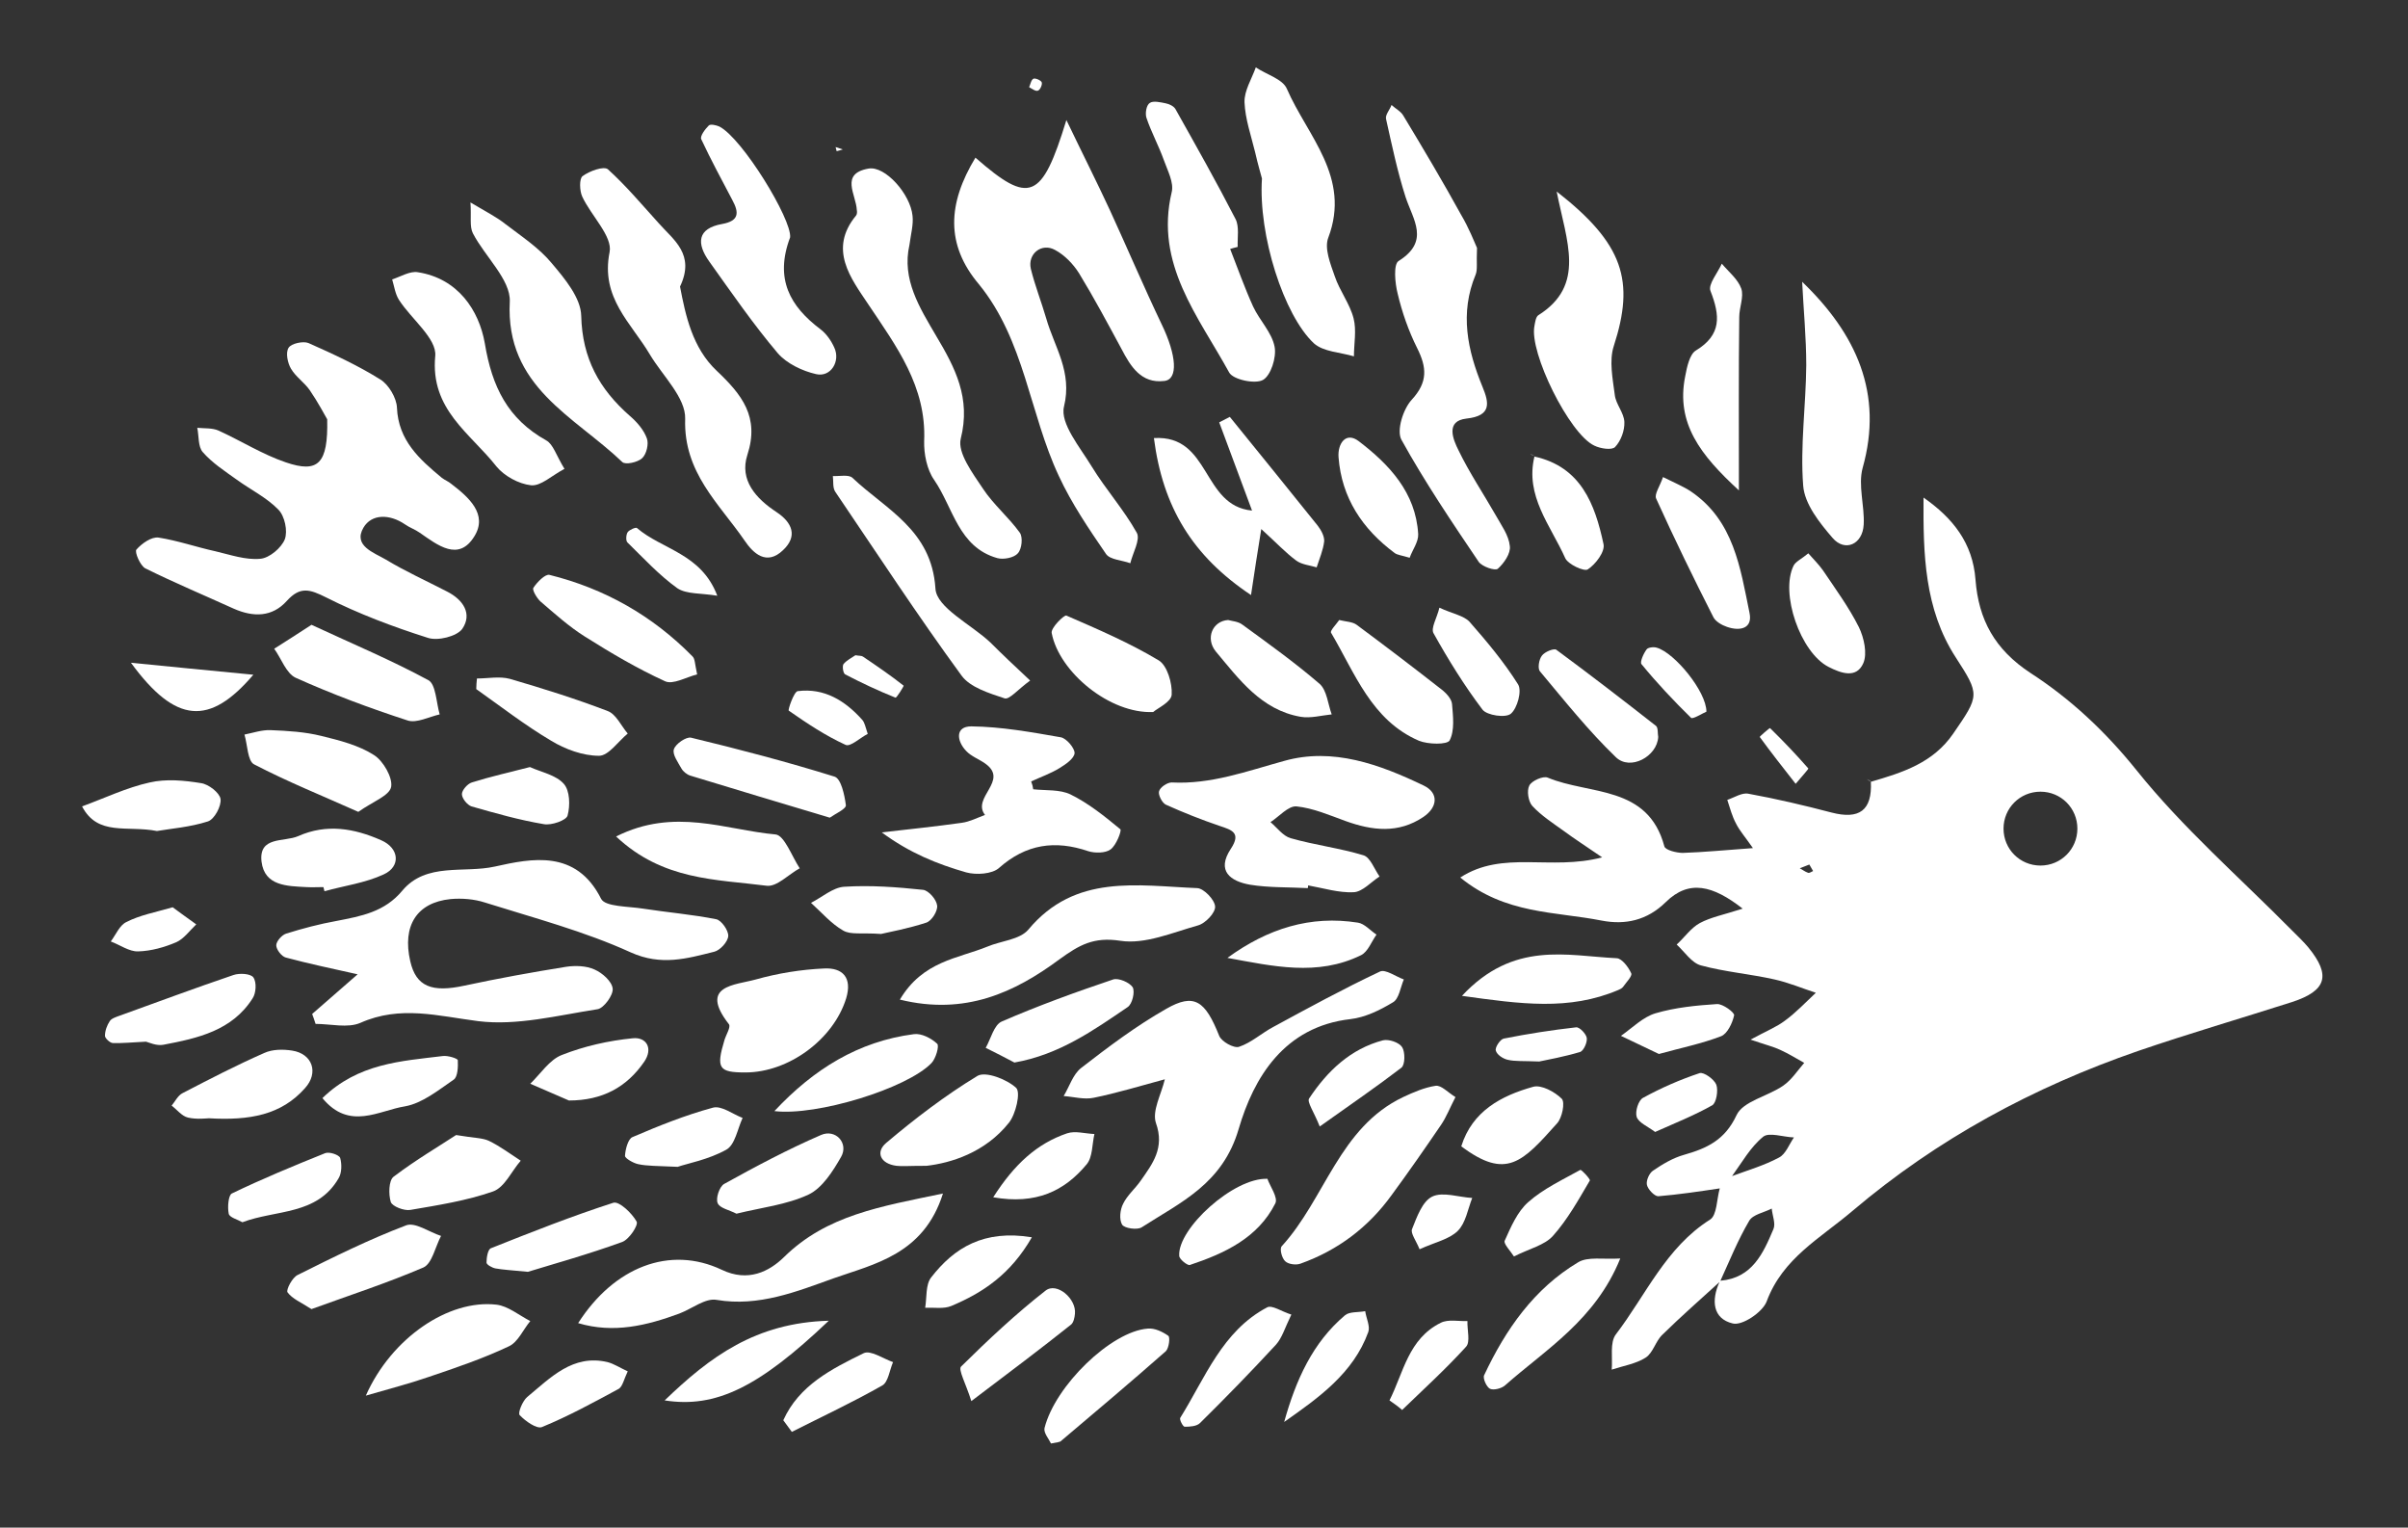 <svg xmlns="http://www.w3.org/2000/svg" xmlns:xlink="http://www.w3.org/1999/xlink" x="0px" y="0px" viewBox="0 0 70.43 44.67" style="enable-background:new 0 0 70.43 44.67;" xml:space="preserve">
<rect x="0" y="0" width="70.43" height="44.67" fill="#333333" stroke="none"/>
<style type="text/css">
	.st0{fill:#FFFFFF;}
</style>
<g id="Livello_1">
</g>
<g id="Modalit&#xE0;_Isolamento">
	<g>
		<path class="st0" d="M9.57,12.26c-0.07-0.12-0.27-0.5-0.51-0.85c-0.16-0.23-0.41-0.39-0.55-0.63c-0.1-0.17-0.16-0.47-0.07-0.61    c0.08-0.13,0.43-0.2,0.58-0.14c0.72,0.32,1.44,0.65,2.11,1.07c0.24,0.15,0.47,0.54,0.48,0.82c0.04,0.96,0.66,1.51,1.31,2.05    c0.09,0.07,0.2,0.11,0.28,0.18c0.51,0.39,1.08,0.89,0.67,1.54c-0.46,0.74-1.07,0.25-1.59-0.11c-0.14-0.1-0.3-0.15-0.44-0.25    c-0.44-0.3-0.97-0.31-1.21,0.1c-0.31,0.53,0.31,0.73,0.65,0.93c0.58,0.35,1.2,0.63,1.8,0.94c0.47,0.24,0.74,0.65,0.44,1.09    c-0.16,0.22-0.72,0.36-1.01,0.26c-1.01-0.32-2.02-0.7-2.97-1.18c-0.48-0.24-0.76-0.33-1.15,0.1c-0.43,0.48-0.98,0.48-1.55,0.23    c-0.86-0.39-1.74-0.76-2.59-1.18c-0.15-0.08-0.32-0.48-0.26-0.55c0.16-0.18,0.44-0.38,0.65-0.35C5.21,15.81,5.75,16,6.3,16.12    c0.43,0.1,0.88,0.26,1.31,0.22c0.27-0.02,0.62-0.32,0.72-0.57c0.09-0.24,0-0.68-0.19-0.87c-0.34-0.35-0.81-0.58-1.21-0.87    c-0.35-0.25-0.72-0.49-1-0.81c-0.14-0.16-0.11-0.47-0.16-0.71c0.21,0.02,0.44,0,0.62,0.08c0.66,0.3,1.29,0.7,1.97,0.93    C9.3,13.84,9.6,13.57,9.57,12.26z"></path>
		<path class="st0" d="M9.13,29.65c0.41-0.36,0.81-0.71,1.33-1.16c-0.76-0.17-1.43-0.31-2.1-0.49c-0.12-0.03-0.28-0.23-0.28-0.36    c0-0.11,0.16-0.3,0.29-0.34c0.48-0.15,0.97-0.28,1.47-0.37c0.72-0.14,1.41-0.26,1.93-0.89c0.7-0.83,1.8-0.5,2.7-0.7    c1.08-0.24,2.38-0.51,3.11,0.94c0.12,0.24,0.8,0.22,1.23,0.29c0.71,0.11,1.44,0.17,2.14,0.31c0.15,0.03,0.36,0.33,0.35,0.49    c-0.01,0.17-0.24,0.42-0.41,0.46c-0.8,0.2-1.55,0.42-2.44,0.02c-1.36-0.62-2.84-1.01-4.27-1.46c-0.31-0.1-0.67-0.13-1-0.1    c-0.99,0.1-1.42,0.78-1.18,1.82c0.17,0.74,0.63,0.92,1.59,0.71c0.98-0.21,1.97-0.39,2.97-0.55c0.27-0.04,0.59-0.03,0.83,0.08    c0.23,0.1,0.51,0.35,0.53,0.56c0.02,0.19-0.26,0.57-0.44,0.6c-1.16,0.18-2.36,0.49-3.49,0.35c-1.18-0.15-2.28-0.47-3.45,0.05    c-0.37,0.16-0.87,0.03-1.31,0.03C9.2,29.85,9.17,29.75,9.13,29.65z"></path>
		<path class="st0" d="M28.53,4.61c1.58,1.38,1.94,1.25,2.66-1.1c0.48,1,0.89,1.81,1.27,2.63c0.51,1.11,0.99,2.24,1.52,3.35    c0.43,0.89,0.49,1.61,0.07,1.65c-0.67,0.08-0.98-0.42-1.25-0.94c-0.4-0.74-0.8-1.49-1.24-2.21c-0.17-0.27-0.42-0.53-0.7-0.68    c-0.39-0.22-0.81,0.11-0.71,0.55c0.12,0.49,0.31,0.97,0.45,1.45c0.24,0.84,0.77,1.56,0.52,2.58c-0.12,0.49,0.47,1.19,0.81,1.75    c0.41,0.67,0.94,1.26,1.32,1.94c0.11,0.2-0.12,0.59-0.19,0.89c-0.24-0.09-0.59-0.1-0.71-0.27c-0.5-0.73-1.01-1.48-1.38-2.28    c-0.86-1.83-1-3.97-2.34-5.61C27.66,7.16,27.71,5.96,28.53,4.61z"></path>
		<path class="st0" d="M34.07,31.56c-0.71,0.19-1.39,0.4-2.08,0.54c-0.28,0.06-0.59-0.03-0.88-0.05c0.17-0.28,0.27-0.63,0.51-0.82    c0.8-0.62,1.61-1.23,2.49-1.73c0.82-0.47,1.14-0.24,1.55,0.79c0.07,0.17,0.43,0.37,0.58,0.32c0.36-0.12,0.66-0.4,1-0.58    c1.03-0.56,2.06-1.12,3.12-1.62c0.16-0.08,0.47,0.15,0.7,0.23c-0.1,0.23-0.14,0.57-0.32,0.67c-0.38,0.23-0.81,0.44-1.24,0.49    c-1.94,0.22-2.83,1.71-3.27,3.21c-0.47,1.61-1.69,2.14-2.84,2.88c-0.13,0.08-0.5,0.03-0.57-0.08c-0.09-0.15-0.06-0.44,0.03-0.61    c0.12-0.25,0.35-0.44,0.51-0.67c0.35-0.5,0.71-0.96,0.45-1.69C33.69,32.49,33.96,32.01,34.07,31.56z"></path>
		<path class="st0" d="M43.2,7.25c-0.02,0.45,0.02,0.63-0.04,0.78c-0.47,1.13-0.24,2.21,0.2,3.28c0.19,0.46,0.28,0.85-0.47,0.93    c-0.62,0.07-0.39,0.61-0.23,0.93c0.32,0.66,0.73,1.27,1.09,1.9c0.16,0.29,0.38,0.58,0.41,0.9c0.03,0.21-0.17,0.5-0.35,0.66    c-0.08,0.07-0.46-0.06-0.56-0.2c-0.79-1.17-1.58-2.34-2.26-3.57c-0.15-0.27,0.05-0.9,0.3-1.17c0.48-0.52,0.44-0.95,0.16-1.51    c-0.25-0.5-0.44-1.04-0.57-1.59c-0.08-0.31-0.13-0.87,0.03-0.96c0.92-0.58,0.42-1.2,0.2-1.87c-0.24-0.75-0.4-1.52-0.57-2.28    c-0.03-0.12,0.11-0.27,0.16-0.41c0.12,0.11,0.28,0.19,0.35,0.32c0.58,0.96,1.15,1.92,1.69,2.9C42.96,6.66,43.12,7.07,43.2,7.25z"></path>
		<path class="st0" d="M19.89,8.38c0.16,0.84,0.36,1.79,1.07,2.46c0.74,0.7,1.26,1.35,0.9,2.46c-0.24,0.74,0.25,1.28,0.86,1.68    c0.45,0.3,0.62,0.7,0.18,1.11c-0.48,0.46-0.87,0.09-1.12-0.28c-0.75-1.09-1.79-1.99-1.74-3.56c0.02-0.62-0.66-1.26-1.03-1.88    c-0.55-0.93-1.45-1.66-1.18-3c0.09-0.46-0.54-1.06-0.8-1.62c-0.08-0.17-0.09-0.53,0.01-0.6c0.2-0.15,0.62-0.3,0.74-0.2    c0.53,0.48,1,1.04,1.48,1.57C19.7,7.02,20.34,7.43,19.89,8.38z"></path>
		<path class="st0" d="M38.25,25.97c-0.56-0.03-1.14-0.01-1.69-0.1c-0.57-0.1-0.99-0.4-0.56-1.05c0.31-0.47,0.03-0.55-0.33-0.67    c-0.53-0.18-1.06-0.39-1.57-0.62c-0.11-0.05-0.23-0.29-0.2-0.39c0.03-0.12,0.24-0.26,0.37-0.26c1.15,0.06,2.2-0.33,3.29-0.63    c1.42-0.4,2.79,0.1,4.08,0.72c0.44,0.21,0.42,0.63-0.01,0.92c-0.73,0.49-1.49,0.4-2.27,0.12c-0.47-0.17-0.95-0.38-1.44-0.43    c-0.24-0.02-0.51,0.3-0.76,0.46c0.19,0.16,0.37,0.41,0.59,0.47c0.7,0.2,1.44,0.29,2.13,0.5c0.2,0.06,0.32,0.41,0.47,0.62    c-0.25,0.16-0.5,0.45-0.76,0.46c-0.44,0.02-0.88-0.12-1.33-0.2C38.26,25.92,38.26,25.95,38.25,25.97z"></path>
		<path class="st0" d="M26.6,7.16c-0.23,1.01,0.3,1.84,0.78,2.66c0.56,0.94,1.02,1.82,0.72,3.01c-0.1,0.41,0.35,1.01,0.65,1.46    c0.31,0.47,0.75,0.83,1.08,1.29c0.09,0.13,0.06,0.47-0.06,0.6c-0.11,0.13-0.42,0.19-0.6,0.14c-1.14-0.32-1.29-1.48-1.85-2.29    c-0.21-0.3-0.3-0.76-0.29-1.13c0.07-1.6-0.81-2.77-1.64-4.01c-0.5-0.75-1.17-1.6-0.35-2.59c0.03-0.04,0.03-0.11,0.02-0.16    c-0.02-0.45-0.5-1.06,0.34-1.21c0.49-0.09,1.23,0.75,1.29,1.38C26.72,6.57,26.64,6.85,26.6,7.16z"></path>
		<path class="st0" d="M36.91,5.22c-0.01-0.05-0.12-0.41-0.2-0.77c-0.12-0.49-0.29-0.97-0.31-1.46c-0.01-0.34,0.21-0.68,0.33-1.02    c0.31,0.21,0.79,0.34,0.91,0.63c0.6,1.38,1.88,2.58,1.21,4.35c-0.12,0.31,0.06,0.76,0.19,1.13c0.14,0.42,0.44,0.8,0.55,1.23    c0.09,0.35,0.01,0.74,0.01,1.11c-0.4-0.12-0.89-0.13-1.17-0.38C37.55,9.22,36.8,6.88,36.91,5.22z"></path>
		<path class="st0" d="M30.22,23.08c0.37,0.04,0.78,0,1.09,0.15c0.53,0.26,1,0.64,1.46,1.02c0.04,0.04-0.12,0.47-0.29,0.59    c-0.15,0.11-0.46,0.11-0.65,0.05c-0.97-0.33-1.82-0.21-2.61,0.49c-0.2,0.18-0.67,0.21-0.96,0.13c-0.84-0.24-1.66-0.57-2.47-1.17    c0.78-0.09,1.56-0.17,2.34-0.28c0.23-0.03,0.46-0.15,0.68-0.23c-0.4-0.51,0.71-1,0.01-1.5c-0.18-0.13-0.41-0.21-0.56-0.37    c-0.28-0.29-0.33-0.72,0.15-0.72c0.88,0.01,1.76,0.17,2.62,0.32c0.16,0.03,0.4,0.31,0.4,0.46c-0.01,0.16-0.26,0.33-0.44,0.44    c-0.26,0.16-0.55,0.26-0.83,0.39C30.19,22.93,30.21,23,30.22,23.08z"></path>
		<path class="st0" d="M27.58,34.9c-0.56,1.78-2.01,2.06-3.2,2.48c-1.06,0.38-2.19,0.84-3.42,0.63c-0.33-0.06-0.72,0.26-1.09,0.4    c-0.95,0.35-1.92,0.59-2.96,0.28c1.05-1.64,2.68-2.28,4.2-1.56c0.77,0.37,1.39,0.05,1.82-0.37C24.18,35.53,25.76,35.28,27.58,34.9    z"></path>
		<path class="st0" d="M35.98,7.28c0.22,0.56,0.42,1.13,0.67,1.68c0.19,0.41,0.55,0.76,0.63,1.18c0.06,0.31-0.11,0.84-0.34,0.97    c-0.23,0.13-0.88-0.01-0.99-0.22c-0.9-1.64-2.18-3.17-1.68-5.27c0.07-0.28-0.12-0.63-0.23-0.94c-0.15-0.42-0.37-0.82-0.51-1.24    c-0.04-0.13,0-0.37,0.1-0.43c0.1-0.07,0.31-0.02,0.46,0.01c0.1,0.02,0.24,0.08,0.29,0.17c0.6,1.07,1.2,2.13,1.76,3.22    c0.11,0.22,0.05,0.54,0.06,0.81C36.11,7.24,36.05,7.26,35.98,7.28z"></path>
		<path class="st0" d="M26.32,29.23c0.67-1.13,1.7-1.2,2.56-1.55c0.4-0.17,0.95-0.2,1.2-0.5c1.37-1.64,3.19-1.28,4.94-1.21    c0.19,0.01,0.51,0.34,0.52,0.54c0.01,0.18-0.28,0.49-0.5,0.55c-0.75,0.21-1.55,0.56-2.27,0.45c-0.78-0.12-1.2,0.12-1.78,0.54    C29.68,29.02,28.23,29.7,26.32,29.23z"></path>
		<path class="st0" d="M13.76,5.92c0.47,0.28,0.77,0.43,1.02,0.63c0.47,0.36,0.99,0.7,1.36,1.15c0.38,0.45,0.85,1.01,0.86,1.54    c0.03,1.24,0.53,2.14,1.42,2.92c0.21,0.18,0.41,0.41,0.5,0.66c0.06,0.16-0.01,0.46-0.14,0.58c-0.13,0.12-0.49,0.2-0.58,0.11    c-1.4-1.34-3.42-2.19-3.29-4.69c0.03-0.64-0.73-1.32-1.08-2C13.73,6.62,13.79,6.34,13.76,5.92z"></path>
		<path class="st0" d="M45.53,5.6c1.96,1.53,2.29,2.61,1.67,4.52c-0.14,0.43-0.03,0.96,0.03,1.43c0.03,0.27,0.27,0.52,0.28,0.79    c0.01,0.25-0.1,0.55-0.27,0.73c-0.09,0.1-0.43,0.05-0.61-0.04c-0.73-0.34-1.91-2.73-1.75-3.5c0.02-0.11,0.04-0.26,0.11-0.31    C46.39,8.34,45.82,7.07,45.53,5.6z"></path>
		<path class="st0" d="M52.71,8.24c1.59,1.53,2.38,3.27,1.77,5.44c-0.14,0.51,0.06,1.11,0.03,1.66c-0.03,0.58-0.55,0.81-0.91,0.39    c-0.38-0.44-0.82-0.99-0.86-1.53c-0.09-1.16,0.08-2.34,0.09-3.52C52.83,9.87,52.75,9.05,52.71,8.24z"></path>
		<path class="st0" d="M23.11,6.94c-0.46,1.22,0,2.02,0.89,2.69c0.17,0.13,0.31,0.33,0.4,0.53c0.19,0.4-0.1,0.88-0.53,0.78    c-0.4-0.09-0.86-0.31-1.12-0.61c-0.72-0.85-1.36-1.78-2.01-2.69c-0.37-0.52-0.35-0.96,0.38-1.09c0.5-0.09,0.5-0.33,0.3-0.7    c-0.31-0.59-0.63-1.18-0.91-1.78c-0.04-0.09,0.11-0.29,0.22-0.4c0.05-0.05,0.22-0.01,0.31,0.03C21.71,4.04,23.16,6.41,23.11,6.94z    "></path>
		<path class="st0" d="M33.75,12.81c1.67-0.1,1.39,1.98,2.87,2.12c-0.34-0.91-0.65-1.75-0.96-2.58c0.1-0.05,0.21-0.11,0.31-0.16    c0.86,1.06,1.72,2.12,2.57,3.18c0.1,0.13,0.2,0.31,0.19,0.46c-0.03,0.26-0.14,0.51-0.22,0.76c-0.2-0.06-0.44-0.08-0.6-0.2    c-0.31-0.23-0.58-0.52-1.02-0.92c-0.11,0.68-0.19,1.19-0.3,1.93C34.88,16.26,34.01,14.83,33.75,12.81z"></path>
		<path class="st0" d="M16.51,13.71c-0.38,0.2-0.69,0.51-0.98,0.48c-0.36-0.04-0.78-0.27-1.01-0.55c-0.76-0.97-1.94-1.66-1.79-3.23    c0.05-0.51-0.7-1.08-1.06-1.64c-0.11-0.17-0.14-0.4-0.2-0.6c0.25-0.08,0.52-0.25,0.75-0.21c1.17,0.18,1.79,1.11,1.96,2.08    c0.21,1.27,0.67,2.21,1.8,2.84C16.18,12.99,16.27,13.32,16.51,13.71z"></path>
		<path class="st0" d="M42.57,32.08c-0.17,0.33-0.27,0.59-0.42,0.81c-0.47,0.69-0.95,1.38-1.45,2.06c-0.68,0.94-1.57,1.61-2.66,2    c-0.13,0.05-0.36,0.02-0.45-0.07c-0.1-0.09-0.17-0.37-0.1-0.44c1.27-1.39,1.68-3.47,3.55-4.36c0.3-0.14,0.62-0.28,0.95-0.33    C42.16,31.73,42.34,31.94,42.57,32.08z"></path>
		<path class="st0" d="M21.8,31.36c-0.78,0-0.86-0.12-0.61-0.95c0.05-0.16,0.19-0.38,0.13-0.46c-0.89-1.14,0.18-1.14,0.79-1.31    c0.64-0.18,1.32-0.29,1.99-0.32c0.55-0.03,0.83,0.27,0.65,0.87C24.38,30.39,23.07,31.36,21.8,31.36z"></path>
		<path class="st0" d="M30.13,19.9c-0.36,0.26-0.61,0.57-0.75,0.52c-0.45-0.15-1.01-0.32-1.26-0.67c-1.28-1.75-2.47-3.57-3.69-5.37    c-0.08-0.12-0.05-0.3-0.07-0.46c0.19,0.01,0.46-0.05,0.57,0.05c0.98,0.93,2.32,1.52,2.43,3.24c0.03,0.56,1.05,1.05,1.61,1.58    C29.32,19.14,29.67,19.47,30.13,19.9z"></path>
		<path class="st0" d="M9.11,18.27c1.23,0.57,2.35,1.04,3.42,1.62c0.22,0.12,0.23,0.66,0.33,1c-0.31,0.07-0.67,0.26-0.93,0.18    c-1.11-0.36-2.21-0.77-3.28-1.25c-0.28-0.13-0.42-0.56-0.63-0.85C8.37,18.75,8.71,18.53,9.11,18.27z"></path>
		<path class="st0" d="M18.02,24.46c1.71-0.86,3.2-0.19,4.66-0.06c0.26,0.02,0.48,0.64,0.71,0.99c-0.33,0.18-0.67,0.55-0.97,0.51    C20.95,25.71,19.39,25.75,18.02,24.46z"></path>
		<path class="st0" d="M50.86,14.34c-1.12-1.03-1.85-1.96-1.57-3.34c0.05-0.27,0.13-0.64,0.31-0.75c0.76-0.46,0.71-1.02,0.43-1.74    c-0.08-0.19,0.21-0.53,0.33-0.8c0.2,0.24,0.47,0.45,0.57,0.73c0.08,0.24-0.06,0.55-0.06,0.83C50.85,10.85,50.86,12.45,50.86,14.34    z"></path>
		<path class="st0" d="M27.1,34.09c-0.55,0-0.72,0.02-0.88,0c-0.47-0.06-0.62-0.4-0.3-0.67c0.84-0.71,1.73-1.39,2.67-1.96    c0.24-0.14,0.86,0.1,1.13,0.35c0.14,0.13-0.01,0.77-0.21,1.02C28.81,33.71,27.8,34.01,27.1,34.09z"></path>
		<path class="st0" d="M10.48,23.74c-1.05-0.47-2.07-0.88-3.05-1.39c-0.19-0.1-0.19-0.57-0.28-0.87c0.25-0.05,0.51-0.14,0.76-0.13    c0.5,0.02,1.01,0.05,1.49,0.17c0.53,0.13,1.09,0.27,1.54,0.56c0.27,0.17,0.55,0.66,0.5,0.93C11.39,23.27,10.9,23.44,10.48,23.74z"></path>
		<path class="st0" d="M20.39,19.72c-0.32,0.08-0.71,0.31-0.94,0.2c-0.81-0.37-1.59-0.83-2.35-1.31c-0.46-0.29-0.87-0.66-1.29-1.02    c-0.11-0.1-0.25-0.34-0.21-0.4c0.11-0.17,0.35-0.41,0.47-0.38c1.61,0.4,3.01,1.19,4.18,2.38C20.33,19.26,20.32,19.4,20.39,19.72z"></path>
		<path class="st0" d="M10.7,40.81c0.75-1.69,2.42-2.82,3.82-2.66c0.34,0.04,0.66,0.31,0.99,0.48c-0.21,0.25-0.36,0.62-0.63,0.74    c-0.76,0.36-1.56,0.63-2.36,0.9C11.97,40.46,11.39,40.61,10.7,40.81z"></path>
		<path class="st0" d="M9.11,38.28c-0.31-0.2-0.56-0.3-0.7-0.49c-0.05-0.07,0.14-0.44,0.3-0.51c1.04-0.52,2.09-1.04,3.17-1.45    c0.26-0.1,0.68,0.2,1.02,0.31c-0.17,0.32-0.26,0.8-0.51,0.92C11.32,37.52,10.21,37.88,9.11,38.28z"></path>
		<path class="st0" d="M39.17,18.13c0.2,0.05,0.39,0.05,0.51,0.14c0.85,0.63,1.69,1.27,2.52,1.92c0.12,0.1,0.26,0.26,0.27,0.4    c0.03,0.36,0.08,0.77-0.07,1.06c-0.07,0.13-0.63,0.12-0.9,0.01c-1.39-0.6-1.87-1.98-2.57-3.16C38.9,18.44,39.08,18.26,39.17,18.13    z"></path>
		<path class="st0" d="M48.64,13.95c0.36,0.18,0.61,0.28,0.83,0.43c1.24,0.85,1.43,2.22,1.7,3.54c0.1,0.47-0.29,0.54-0.66,0.41    c-0.15-0.05-0.34-0.16-0.4-0.29c-0.58-1.14-1.14-2.29-1.67-3.46C48.38,14.45,48.55,14.22,48.64,13.95z"></path>
		<path class="st0" d="M24.27,23.91c-1.4-0.42-2.74-0.82-4.08-1.23c-0.1-0.03-0.21-0.12-0.26-0.21c-0.1-0.18-0.27-0.41-0.22-0.56    c0.05-0.16,0.36-0.37,0.5-0.34c1.41,0.34,2.82,0.71,4.2,1.14c0.19,0.06,0.29,0.53,0.33,0.83C24.76,23.65,24.44,23.79,24.27,23.91z    "></path>
		<path class="st0" d="M33.73,20.82c-1.26,0.06-2.75-1.16-2.97-2.31c-0.03-0.15,0.37-0.54,0.43-0.51c0.92,0.4,1.85,0.8,2.7,1.31    c0.25,0.15,0.4,0.67,0.38,1C34.26,20.53,33.85,20.71,33.73,20.82z"></path>
		<path class="st0" d="M29.67,31.07c-0.27-0.14-0.55-0.29-0.84-0.43c0.15-0.26,0.24-0.67,0.47-0.77c1.06-0.46,2.16-0.86,3.26-1.23    c0.16-0.05,0.48,0.09,0.57,0.23c0.07,0.13-0.01,0.49-0.15,0.58C31.98,30.13,30.98,30.84,29.67,31.07z"></path>
		<path class="st0" d="M13.34,33.19c0.53,0.09,0.77,0.08,0.96,0.17c0.33,0.16,0.62,0.38,0.93,0.58c-0.27,0.31-0.47,0.78-0.81,0.9    c-0.77,0.27-1.6,0.4-2.42,0.54c-0.18,0.03-0.52-0.1-0.57-0.23c-0.07-0.23-0.06-0.63,0.08-0.74C12.17,33.91,12.87,33.5,13.34,33.19    z"></path>
		<path class="st0" d="M47.39,36.8c-0.73,1.8-2.17,2.65-3.37,3.71c-0.1,0.09-0.33,0.15-0.44,0.1c-0.1-0.05-0.22-0.31-0.17-0.4    c0.63-1.34,1.46-2.53,2.75-3.3C46.44,36.74,46.89,36.83,47.39,36.8z"></path>
		<path class="st0" d="M22.65,32.49c1.15-1.23,2.46-2.04,4.08-2.25c0.22-0.03,0.51,0.12,0.68,0.28c0.07,0.06-0.04,0.44-0.17,0.57    C26.52,31.83,23.89,32.64,22.65,32.49z"></path>
		<path class="st0" d="M9.46,25.94c-0.17,0-0.33,0.01-0.5,0c-0.56-0.03-1.22-0.03-1.31-0.74c-0.09-0.76,0.66-0.57,1.07-0.75    c0.83-0.37,1.64-0.23,2.43,0.12c0.53,0.23,0.58,0.77,0.07,1c-0.54,0.25-1.15,0.33-1.73,0.49C9.48,26.02,9.47,25.98,9.46,25.94z"></path>
		<path class="st0" d="M6.11,32.7c-0.06,0-0.35,0.04-0.61-0.02c-0.18-0.04-0.32-0.23-0.48-0.35c0.1-0.12,0.18-0.29,0.31-0.36    c0.79-0.41,1.58-0.82,2.4-1.18c0.24-0.11,0.55-0.11,0.81-0.07c0.6,0.09,0.79,0.65,0.38,1.1C8.23,32.6,7.31,32.77,6.11,32.7z"></path>
		<path class="st0" d="M48.5,21.55c-0.03,0.57-0.82,1-1.24,0.59c-0.8-0.77-1.5-1.65-2.22-2.51c-0.07-0.08-0.03-0.35,0.06-0.46    c0.08-0.11,0.35-0.22,0.42-0.17c0.99,0.73,1.95,1.47,2.92,2.23C48.5,21.29,48.48,21.44,48.5,21.55z"></path>
		<path class="st0" d="M42.76,29.12c1.51-1.62,3.07-1.17,4.53-1.1c0.15,0.01,0.34,0.26,0.42,0.44c0.04,0.08-0.15,0.27-0.24,0.4    c-0.03,0.04-0.09,0.07-0.14,0.09C45.89,29.56,44.48,29.36,42.76,29.12z"></path>
		<path class="st0" d="M15.44,37.19c-0.51-0.05-0.73-0.06-0.95-0.1c-0.1-0.02-0.26-0.11-0.26-0.17c0-0.15,0.04-0.39,0.13-0.42    c1.18-0.47,2.37-0.94,3.58-1.33c0.17-0.05,0.54,0.3,0.68,0.55c0.06,0.1-0.22,0.53-0.43,0.6C17.2,36.68,16.19,36.96,15.44,37.19z"></path>
		<path class="st0" d="M13.95,19.84c0.32,0,0.66-0.07,0.96,0.01c0.96,0.28,1.92,0.58,2.86,0.94c0.25,0.09,0.4,0.44,0.59,0.66    c-0.28,0.23-0.56,0.65-0.84,0.65c-0.47,0-0.99-0.19-1.4-0.44c-0.76-0.45-1.47-1-2.19-1.51C13.93,20.05,13.94,19.94,13.95,19.84z"></path>
		<path class="st0" d="M35.92,18.13c0.1,0.03,0.29,0.04,0.41,0.13c0.77,0.56,1.55,1.12,2.27,1.74c0.21,0.19,0.24,0.59,0.35,0.89    c-0.3,0.03-0.62,0.12-0.91,0.07c-1.15-0.2-1.8-1.1-2.48-1.91C35.25,18.67,35.46,18.16,35.92,18.13z"></path>
		<path class="st0" d="M28.41,40.97c-0.16-0.51-0.39-0.92-0.3-1.01c0.79-0.78,1.6-1.54,2.47-2.22c0.33-0.26,0.91,0.24,0.86,0.68    c-0.01,0.11-0.04,0.25-0.11,0.31C30.44,39.44,29.52,40.13,28.41,40.97z"></path>
		<path class="st0" d="M30.74,42.21c-0.06-0.13-0.22-0.31-0.19-0.45c0.31-1.24,1.95-2.83,3.02-2.91c0.2-0.02,0.43,0.09,0.6,0.21    c0.06,0.04,0.02,0.36-0.07,0.45c-1.01,0.89-2.03,1.75-3.06,2.62C31.01,42.17,30.94,42.17,30.74,42.21z"></path>
		<path class="st0" d="M4.27,30.46c-0.42,0.02-0.7,0.05-0.97,0.04c-0.08,0-0.23-0.14-0.23-0.21c0-0.15,0.06-0.31,0.14-0.43    c0.05-0.08,0.18-0.12,0.29-0.16c1.11-0.4,2.21-0.81,3.33-1.19c0.18-0.06,0.5-0.04,0.58,0.07c0.1,0.14,0.08,0.46-0.02,0.61    c-0.6,0.95-1.61,1.17-2.61,1.36C4.58,30.59,4.35,30.48,4.27,30.46z"></path>
		<path class="st0" d="M4.59,24.3c-0.87-0.17-1.73,0.16-2.19-0.72c0.66-0.24,1.3-0.55,1.98-0.7c0.48-0.11,1.01-0.06,1.5,0.02    c0.22,0.03,0.54,0.28,0.57,0.46c0.03,0.21-0.18,0.6-0.37,0.66C5.55,24.19,4.99,24.23,4.59,24.3z"></path>
		<path class="st0" d="M21.54,35.49c-0.21-0.11-0.49-0.16-0.55-0.31c-0.06-0.14,0.05-0.48,0.19-0.56c0.92-0.51,1.86-1.01,2.83-1.43    c0.43-0.19,0.82,0.24,0.59,0.64c-0.24,0.42-0.55,0.91-0.95,1.1C23.01,35.23,22.27,35.31,21.54,35.49z"></path>
		<path class="st0" d="M41.23,16.31c-0.23-0.07-0.36-0.08-0.44-0.14c-0.94-0.7-1.55-1.61-1.64-2.8c-0.03-0.39,0.21-0.76,0.59-0.47    c0.89,0.68,1.67,1.5,1.74,2.72C41.49,15.85,41.31,16.08,41.23,16.31z"></path>
		<path class="st0" d="M35.9,28.01c1.18-0.86,2.43-1.25,3.82-1.03c0.19,0.03,0.36,0.23,0.54,0.35c-0.15,0.21-0.25,0.5-0.45,0.6    C38.53,28.56,37.22,28.25,35.9,28.01z"></path>
		<path class="st0" d="M52.89,16.18c0.16,0.18,0.31,0.33,0.43,0.5c0.37,0.55,0.76,1.08,1.05,1.66c0.15,0.31,0.25,0.77,0.13,1.05    c-0.2,0.46-0.65,0.3-1.02,0.11c-0.82-0.42-1.42-2.15-1.02-2.96C52.52,16.42,52.7,16.34,52.89,16.18z"></path>
		<path class="st0" d="M24.24,38.62c-2.06,1.96-3.31,2.56-4.8,2.33C20.77,39.67,22.1,38.68,24.24,38.62z"></path>
		<path class="st0" d="M9.43,32.11c1.05-1.02,2.3-1.08,3.52-1.23c0.15-0.02,0.43,0.07,0.44,0.12c0.01,0.19,0,0.49-0.12,0.57    c-0.45,0.31-0.92,0.69-1.42,0.78C11.08,32.47,10.22,33.07,9.43,32.11z"></path>
		<path class="st0" d="M42.1,17.77c0.39,0.18,0.71,0.23,0.88,0.41c0.51,0.58,1.01,1.18,1.42,1.83c0.12,0.19-0.02,0.7-0.21,0.86    c-0.15,0.13-0.7,0.05-0.83-0.12c-0.53-0.7-1-1.46-1.43-2.23C41.84,18.37,42.03,18.07,42.1,17.77z"></path>
		<path class="st0" d="M42.74,33.52c0.32-1.03,1.17-1.48,2.1-1.74c0.24-0.07,0.64,0.15,0.84,0.35c0.1,0.11,0.01,0.56-0.14,0.72    C44.53,33.98,44.06,34.51,42.74,33.52z"></path>
		<path class="st0" d="M25.77,27.31c-0.57-0.04-0.89,0.03-1.11-0.1c-0.35-0.2-0.63-0.53-0.94-0.81c0.32-0.16,0.64-0.45,0.97-0.47    c0.77-0.05,1.55,0.01,2.31,0.09c0.16,0.02,0.39,0.28,0.41,0.46c0.02,0.16-0.16,0.45-0.32,0.5C26.57,27.15,26.03,27.25,25.77,27.31    z"></path>
		<path class="st0" d="M19.82,34.12c-0.61-0.03-0.89-0.02-1.16-0.08c-0.14-0.03-0.38-0.17-0.38-0.24c0.01-0.19,0.09-0.5,0.22-0.55    c0.77-0.33,1.54-0.64,2.35-0.86c0.25-0.07,0.58,0.19,0.87,0.3c-0.15,0.32-0.22,0.79-0.48,0.93    C20.72,33.91,20.11,34.02,19.82,34.12z"></path>
		<path class="st0" d="M16.64,32.18c-0.38-0.16-0.75-0.33-1.13-0.49c0.3-0.29,0.56-0.7,0.92-0.84c0.66-0.26,1.37-0.42,2.08-0.49    c0.4-0.04,0.6,0.3,0.33,0.69C18.33,31.79,17.62,32.18,16.64,32.18z"></path>
		<path class="st0" d="M37.77,38.44c-0.19,0.39-0.27,0.68-0.45,0.88c-0.72,0.78-1.46,1.54-2.22,2.29c-0.1,0.1-0.3,0.11-0.45,0.11    c-0.05,0-0.16-0.21-0.13-0.26c0.73-1.17,1.23-2.54,2.54-3.23C37.2,38.15,37.48,38.35,37.77,38.44z"></path>
		<path class="st0" d="M7.09,35.74c-0.14-0.08-0.38-0.14-0.4-0.25c-0.04-0.19-0.01-0.54,0.09-0.59c0.89-0.43,1.81-0.81,2.73-1.18    c0.12-0.05,0.41,0.05,0.44,0.14c0.05,0.18,0.05,0.44-0.05,0.6C9.27,35.54,8.07,35.37,7.09,35.74z"></path>
		<path class="st0" d="M44.88,13.35c1.36,0.3,1.77,1.39,2.02,2.56c0.05,0.22-0.23,0.59-0.46,0.74c-0.11,0.07-0.58-0.15-0.66-0.33    C45.35,15.36,44.6,14.5,44.88,13.35L44.88,13.35z"></path>
		<path class="st0" d="M37.07,34.47c0.07,0.21,0.32,0.55,0.23,0.72c-0.51,1.01-1.48,1.46-2.5,1.8c-0.07,0.02-0.31-0.17-0.31-0.27    C34.44,35.93,36.08,34.43,37.07,34.47z"></path>
		<path class="st0" d="M15.5,22.43c0.33,0.15,0.76,0.23,0.99,0.49c0.18,0.2,0.19,0.64,0.11,0.93c-0.04,0.14-0.47,0.29-0.69,0.25    c-0.72-0.12-1.42-0.32-2.12-0.52c-0.12-0.04-0.28-0.23-0.28-0.36c0-0.11,0.16-0.3,0.29-0.34C14.34,22.71,14.88,22.59,15.5,22.43z"></path>
		<path class="st0" d="M30.18,36.18c-0.62,1.08-1.43,1.62-2.36,2.01c-0.22,0.09-0.5,0.04-0.76,0.05c0.05-0.3,0.01-0.67,0.17-0.88    C27.91,36.48,28.78,35.95,30.18,36.18z"></path>
		<path class="st0" d="M18.36,40.1c-0.11,0.23-0.15,0.44-0.26,0.51c-0.74,0.4-1.47,0.8-2.25,1.12c-0.15,0.06-0.48-0.17-0.65-0.35    c-0.06-0.06,0.08-0.41,0.22-0.53c0.68-0.56,1.33-1.26,2.35-1.02C17.96,39.88,18.14,40,18.36,40.1z"></path>
		<path class="st0" d="M38.6,32.94c-0.17-0.43-0.38-0.72-0.31-0.82c0.53-0.8,1.21-1.45,2.16-1.7c0.17-0.04,0.47,0.06,0.56,0.2    c0.09,0.14,0.09,0.51-0.02,0.6C40.26,31.78,39.5,32.3,38.6,32.94z"></path>
		<path class="st0" d="M3.83,19.38c1.15,0.11,2.29,0.23,3.58,0.35C6.13,21.23,5.14,21.17,3.83,19.38z"></path>
		<path class="st0" d="M22.91,41.53c0.46-1.02,1.41-1.5,2.35-1.96c0.2-0.1,0.57,0.16,0.86,0.26c-0.1,0.23-0.14,0.58-0.31,0.68    c-0.86,0.49-1.76,0.91-2.65,1.36C23.07,41.75,22.99,41.64,22.91,41.53z"></path>
		<path class="st0" d="M48.52,30.82c-0.38-0.18-0.75-0.36-1.11-0.53c0.33-0.23,0.64-0.55,1.01-0.66c0.58-0.17,1.19-0.23,1.8-0.27    c0.17-0.01,0.52,0.25,0.5,0.33c-0.05,0.23-0.2,0.54-0.38,0.61C49.77,30.52,49.17,30.64,48.52,30.82z"></path>
		<path class="st0" d="M37.56,41.58c0.34-1.22,0.83-2.32,1.78-3.12c0.13-0.11,0.39-0.08,0.59-0.12c0.03,0.21,0.15,0.44,0.09,0.61    C39.58,40.16,38.57,40.87,37.56,41.58z"></path>
		<path class="st0" d="M29.05,35.01c0.62-0.97,1.28-1.57,2.16-1.87c0.24-0.08,0.53,0.01,0.8,0.02c-0.07,0.3-0.05,0.68-0.23,0.89    C31.13,34.83,30.3,35.23,29.05,35.01z"></path>
		<path class="st0" d="M44.28,36.74c-0.1-0.16-0.31-0.37-0.27-0.46c0.18-0.4,0.37-0.85,0.69-1.13c0.44-0.39,1-0.65,1.52-0.94    c0.03-0.02,0.3,0.27,0.28,0.31c-0.33,0.56-0.65,1.14-1.08,1.62C45.18,36.41,44.74,36.51,44.28,36.74z"></path>
		<path class="st0" d="M40.64,40.95c0.41-0.81,0.55-1.8,1.5-2.27c0.22-0.11,0.52-0.04,0.78-0.05c-0.01,0.26,0.09,0.61-0.04,0.75    c-0.59,0.65-1.24,1.24-1.87,1.85C40.9,41.13,40.77,41.04,40.64,40.95z"></path>
		<path class="st0" d="M48.41,33.1c-0.23-0.17-0.48-0.27-0.54-0.44c-0.05-0.16,0.05-0.49,0.19-0.56c0.53-0.29,1.08-0.53,1.65-0.72    c0.12-0.04,0.43,0.18,0.49,0.34c0.06,0.17,0,0.53-0.12,0.6C49.55,32.62,48.99,32.84,48.41,33.1z"></path>
		<path class="st0" d="M25.38,21.46c-0.22,0.11-0.51,0.39-0.65,0.32c-0.59-0.27-1.13-0.63-1.66-1c-0.03-0.02,0.15-0.55,0.26-0.57    c0.78-0.1,1.39,0.28,1.89,0.84C25.29,21.13,25.31,21.25,25.38,21.46z"></path>
		<path class="st0" d="M45.02,31.04c-0.48-0.02-0.71,0-0.92-0.05c-0.14-0.03-0.32-0.15-0.35-0.27c-0.03-0.09,0.13-0.33,0.23-0.35    c0.7-0.14,1.41-0.25,2.12-0.33c0.1-0.01,0.29,0.19,0.31,0.31c0.02,0.13-0.09,0.37-0.19,0.41C45.75,30.9,45.26,30.99,45.02,31.04z"></path>
		<path class="st0" d="M5.05,26.53c0.22,0.16,0.45,0.33,0.69,0.5c-0.19,0.18-0.36,0.42-0.58,0.52c-0.35,0.15-0.74,0.26-1.12,0.27    c-0.26,0.01-0.53-0.19-0.8-0.29c0.15-0.2,0.26-0.48,0.46-0.57C4.09,26.76,4.53,26.68,5.05,26.53z"></path>
		<path class="st0" d="M20.98,17.42c-0.48-0.08-0.9-0.04-1.17-0.22c-0.53-0.38-0.99-0.88-1.46-1.34c-0.05-0.05-0.04-0.23,0.01-0.3    c0.05-0.07,0.24-0.15,0.27-0.12C19.36,16.07,20.51,16.18,20.98,17.42z"></path>
		<path class="st0" d="M41.52,36.53c-0.1-0.25-0.27-0.47-0.22-0.59c0.14-0.35,0.3-0.81,0.59-0.95c0.31-0.15,0.78,0.02,1.17,0.04    c-0.13,0.33-0.19,0.73-0.42,0.96C42.39,36.24,41.98,36.32,41.52,36.53z"></path>
		<path class="st0" d="M49.91,20.81c-0.12,0.05-0.4,0.23-0.45,0.18c-0.51-0.5-1-1.02-1.45-1.57c-0.05-0.06,0.06-0.31,0.15-0.43    c0.04-0.06,0.21-0.08,0.3-0.05C48.98,19.09,49.91,20.22,49.91,20.81z"></path>
		<path class="st0" d="M25.02,19.16c0.11,0.02,0.18,0.01,0.22,0.04c0.4,0.27,0.81,0.55,1.19,0.85c0.01,0.01-0.21,0.37-0.24,0.35    c-0.5-0.2-0.99-0.43-1.47-0.68c-0.06-0.03-0.09-0.24-0.05-0.3C24.77,19.3,24.92,19.23,25.02,19.16z"></path>
		<path class="st0" d="M52.52,22.92c-0.4-0.51-0.73-0.93-1.05-1.37c-0.01-0.01,0.29-0.27,0.3-0.26c0.39,0.38,0.76,0.77,1.12,1.18    C52.9,22.49,52.72,22.68,52.52,22.92z"></path>
		<path class="st0" d="M30.1,2.55c0.04-0.09,0.06-0.22,0.13-0.25c0.06-0.02,0.22,0.05,0.24,0.11c0.02,0.07-0.05,0.22-0.11,0.24    C30.29,2.68,30.18,2.59,30.1,2.55z"></path>
		<path class="st0" d="M24.65,4.37c-0.09,0.03-0.14,0.04-0.18,0.05c-0.01-0.04-0.02-0.08-0.03-0.12C24.5,4.32,24.56,4.34,24.65,4.37    z"></path>
		<path class="st0" d="M54.73,22.85c-0.04-0.02-0.09-0.05-0.13-0.07C54.64,22.81,54.68,22.84,54.73,22.85L54.73,22.85z"></path>
		<path class="st0" d="M44.89,13.34c-0.04-0.02-0.09-0.05-0.13-0.07C44.79,13.3,44.84,13.32,44.89,13.34    C44.88,13.35,44.89,13.34,44.89,13.34z"></path>
		<g>
			<polygon class="st0" points="54.72,22.86 54.73,22.86 54.73,22.85    "></polygon>
			<path class="st0" d="M67.52,27.71c-0.14-0.17-0.31-0.33-0.47-0.49c-1.54-1.56-3.21-3.01-4.57-4.71     c-0.91-1.13-1.93-2.08-3.09-2.83c-1.05-0.69-1.52-1.56-1.61-2.73c-0.08-1.07-0.66-1.8-1.52-2.4c-0.01,1.64,0.02,3.25,0.94,4.67     c0.71,1.1,0.7,1.11-0.07,2.23c-0.59,0.86-1.48,1.14-2.41,1.41c0.04,0.84-0.34,1.11-1.15,0.9c-0.8-0.21-1.61-0.4-2.43-0.55     c-0.19-0.04-0.41,0.11-0.62,0.18c0.08,0.24,0.14,0.48,0.26,0.7c0.1,0.2,0.26,0.38,0.49,0.71c-0.83,0.06-1.44,0.12-2.05,0.14     c-0.18,0-0.51-0.08-0.54-0.19c-0.48-1.8-2.19-1.5-3.41-2.01c-0.13-0.06-0.47,0.09-0.54,0.23c-0.08,0.15-0.03,0.47,0.09,0.6     c0.26,0.28,0.6,0.5,0.92,0.73c0.31,0.23,0.64,0.44,1.12,0.77c-1.51,0.4-2.9-0.22-4.15,0.59c1.32,1.08,2.78,0.99,4.14,1.26     c0.68,0.13,1.32,0,1.87-0.54c0.68-0.67,1.38-0.49,2.25,0.19c-0.56,0.18-0.93,0.25-1.25,0.42c-0.26,0.14-0.45,0.42-0.68,0.63     c0.23,0.21,0.44,0.54,0.71,0.61c0.7,0.19,1.44,0.25,2.15,0.41c0.41,0.09,0.81,0.26,1.21,0.39c-0.3,0.28-0.58,0.58-0.91,0.82     c-0.24,0.18-0.52,0.29-1,0.55c0.47,0.16,0.68,0.21,0.87,0.3c0.24,0.11,0.47,0.25,0.7,0.38c-0.2,0.23-0.37,0.5-0.62,0.67     c-0.45,0.31-1.17,0.45-1.36,0.86c-0.34,0.73-0.87,0.97-1.54,1.16c-0.32,0.09-0.62,0.27-0.9,0.46c-0.11,0.07-0.21,0.29-0.18,0.42     c0.03,0.13,0.22,0.33,0.33,0.33c0.6-0.05,1.2-0.14,1.8-0.23c-0.09,0.31-0.08,0.78-0.28,0.91c-1.3,0.82-1.88,2.21-2.76,3.36     c-0.18,0.24-0.09,0.68-0.12,1.03c0.33-0.11,0.71-0.17,0.99-0.35c0.22-0.14,0.29-0.48,0.49-0.67c0.54-0.53,1.11-1.03,1.67-1.54     c-0.24,0.53-0.2,1.07,0.39,1.21c0.28,0.07,0.87-0.33,0.99-0.64c0.47-1.27,1.57-1.85,2.51-2.65c2.49-2.11,5.29-3.62,8.36-4.68     c1.49-0.51,3-0.95,4.5-1.43C68.05,28.97,68.18,28.52,67.52,27.71z M52.88,25.52c-0.09-0.03-0.16-0.09-0.24-0.13     c0.09-0.04,0.19-0.07,0.28-0.11c0.04,0.06,0.07,0.13,0.11,0.19C52.98,25.49,52.92,25.54,52.88,25.52z M51.87,35.94     c-0.3,0.71-0.62,1.43-1.55,1.51c0.27-0.59,0.51-1.19,0.84-1.75c0.11-0.19,0.43-0.24,0.66-0.36     C51.84,35.55,51.94,35.78,51.87,35.94z M52.03,33.85c-0.43,0.23-0.91,0.37-1.37,0.54c0.29-0.4,0.54-0.85,0.91-1.15     c0.17-0.14,0.59,0.01,0.9,0.02C52.33,33.46,52.23,33.75,52.03,33.85z M59.68,25.31c-0.6,0-1.08-0.48-1.08-1.08     c0-0.6,0.48-1.08,1.08-1.08s1.08,0.48,1.08,1.08C60.76,24.83,60.28,25.31,59.68,25.31z"></path>
		</g>
	</g>
</g>
</svg>